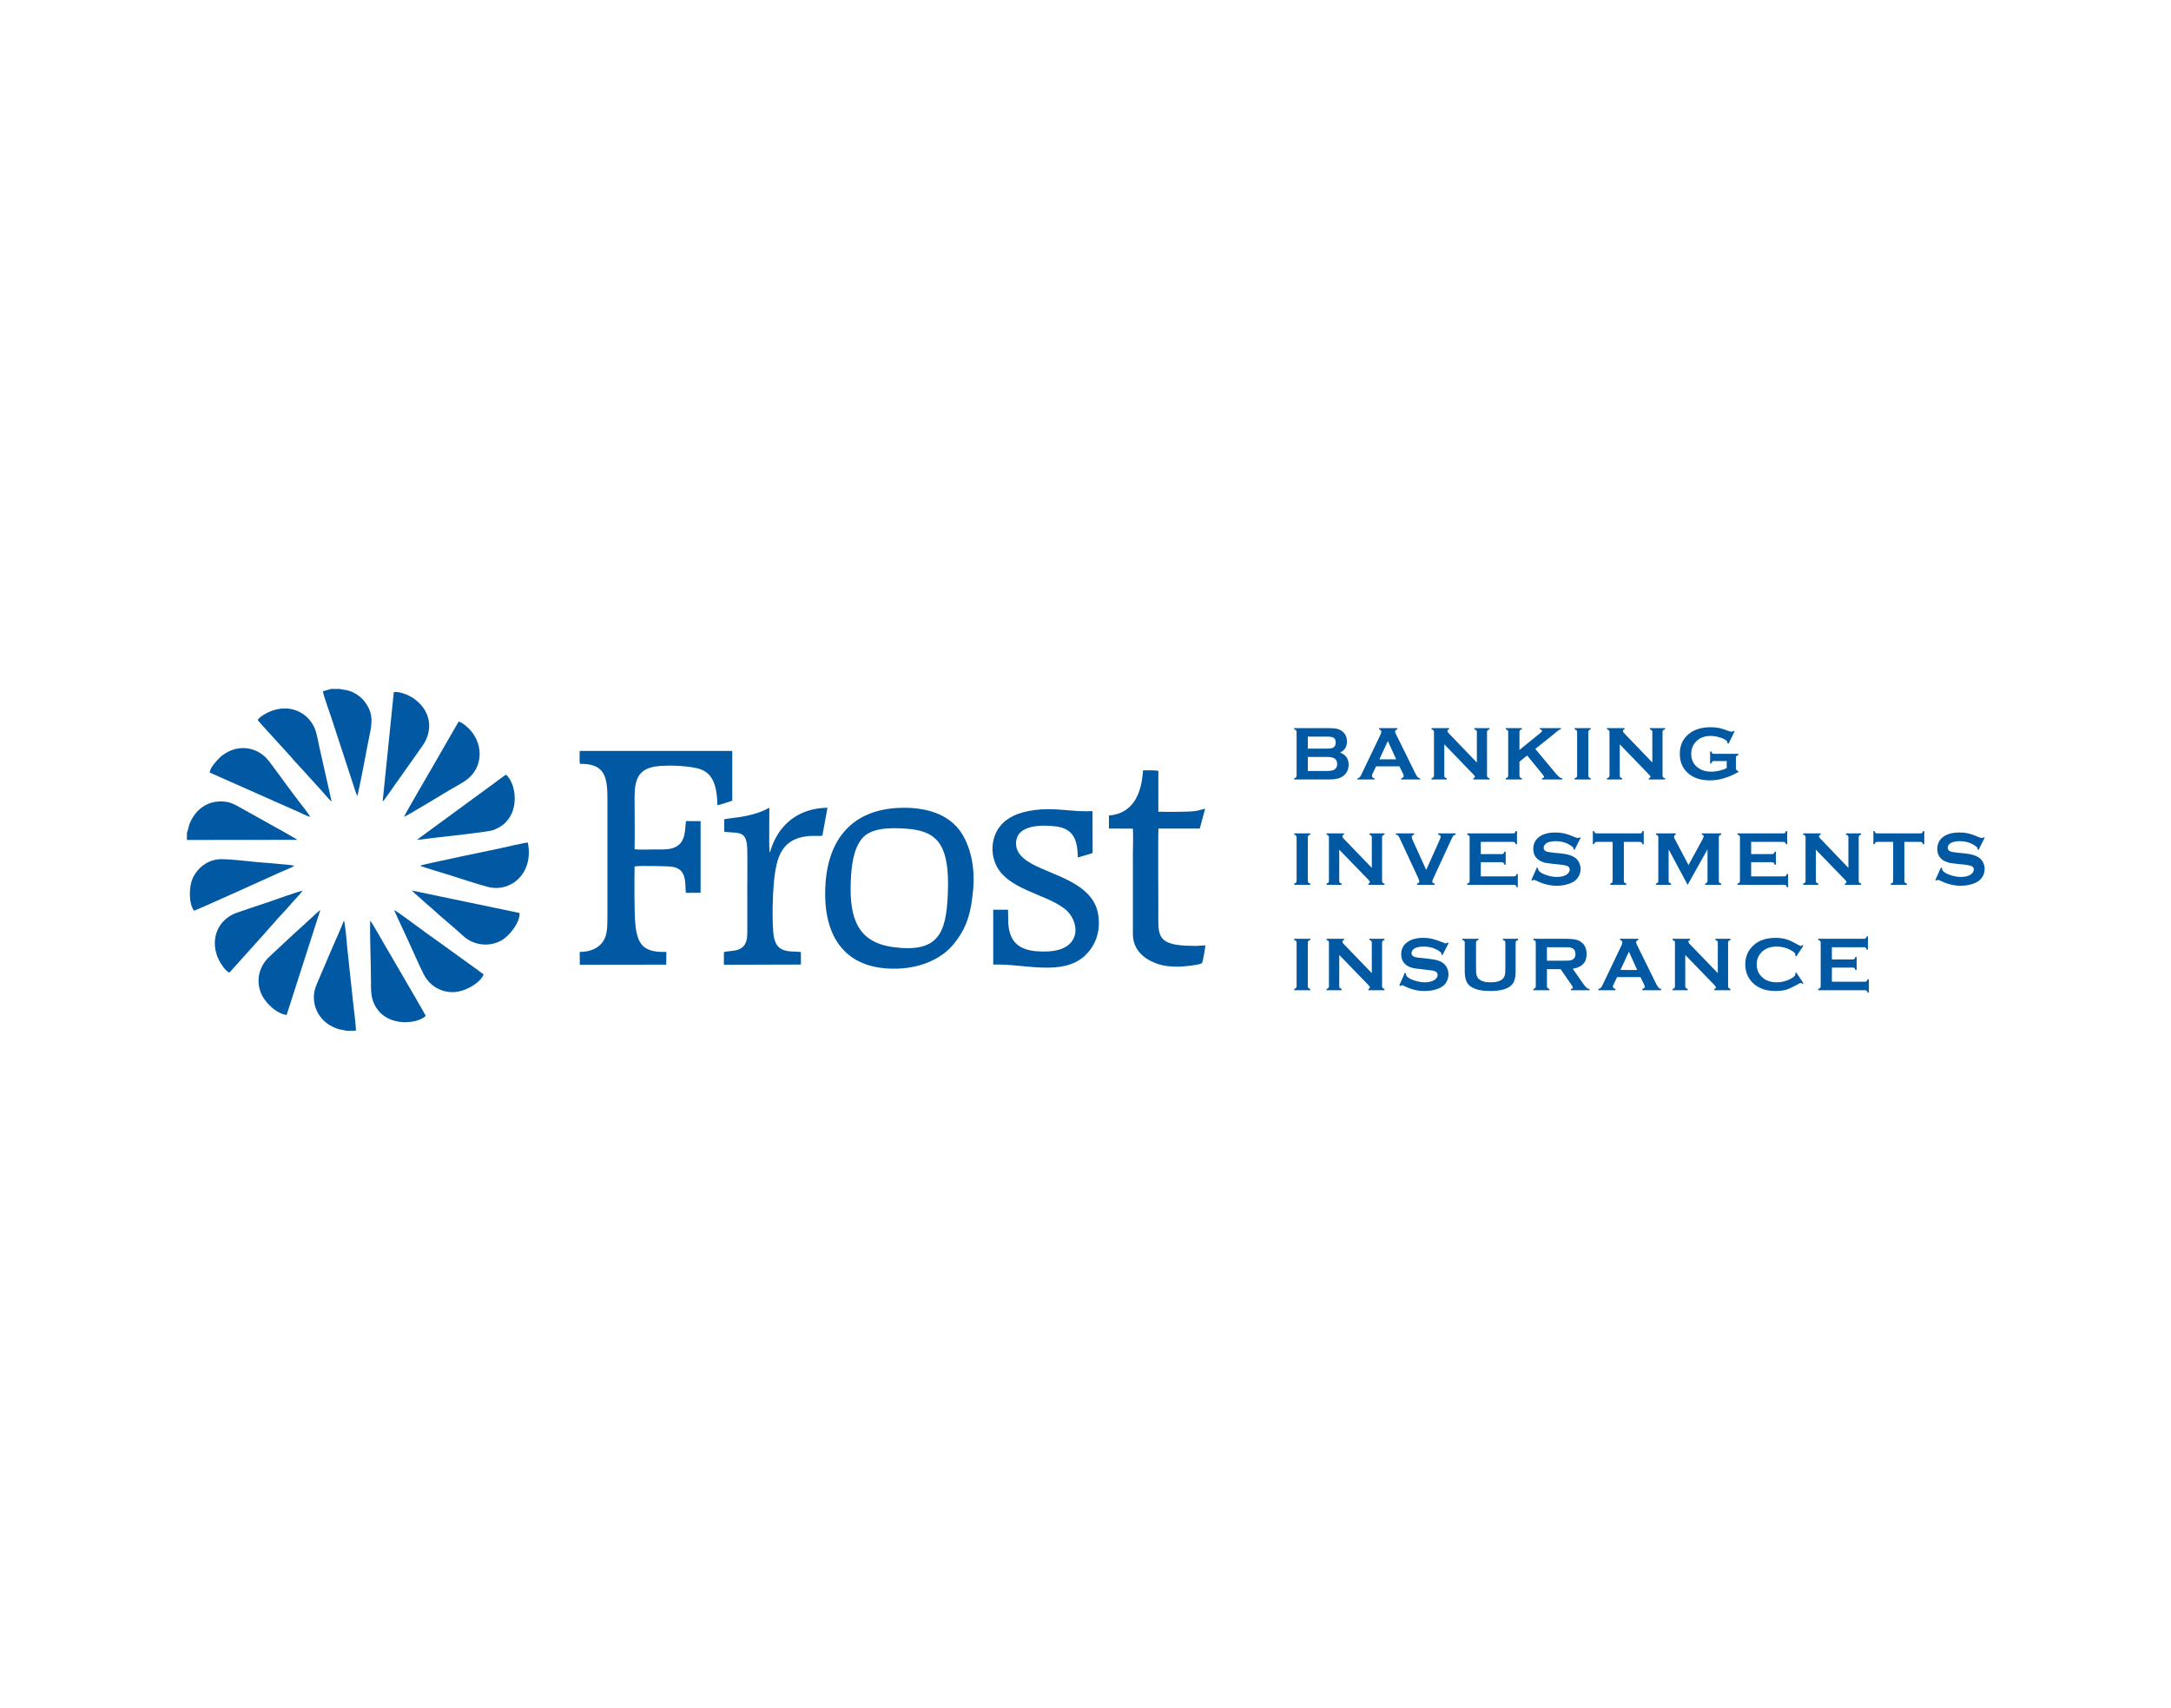 <?xml version="1.0" encoding="UTF-8"?>
<svg xmlns="http://www.w3.org/2000/svg" xmlns:xlink="http://www.w3.org/1999/xlink" width="75pt" height="59pt" viewBox="0 0 75 59" version="1.1">
<g id="surface1">
<path style=" stroke:none;fill-rule:evenodd;fill:rgb(0%,34.9%,63.499%);fill-opacity:1;" d="M 23.25 29.949 C 23.738 30.047 23.656 30.5 23.695 30.848 L 24.203 30.844 L 24.203 28.371 L 23.699 28.367 C 23.652 28.656 23.719 29.141 23.246 29.301 C 23.047 29.363 22.812 29.348 22.594 29.348 C 22.441 29.348 22.043 29.363 21.922 29.34 C 21.934 28.75 21.922 28.145 21.922 27.551 C 21.922 26.934 22.051 26.582 22.625 26.484 C 23.012 26.418 23.902 26.453 24.234 26.59 C 24.707 26.781 24.77 27.328 24.785 27.82 C 24.828 27.816 25.258 27.684 25.297 27.66 L 25.297 25.945 L 20.027 25.945 C 20.027 26.043 20.012 26.312 20.035 26.391 C 20.848 26.379 20.984 26.781 20.984 27.551 L 20.984 31.746 C 20.984 32.094 20.965 32.387 20.781 32.594 C 20.621 32.777 20.363 32.891 20.027 32.887 L 20.031 33.332 L 23.016 33.328 L 23.02 32.887 C 22.246 32.914 22.016 32.652 21.949 31.922 C 21.906 31.5 21.918 30.402 21.922 29.934 C 22.07 29.902 23.098 29.922 23.25 29.949 "/>
<path style=" stroke:none;fill-rule:evenodd;fill:rgb(0%,34.9%,63.499%);fill-opacity:1;" d="M 32.742 30.906 C 32.688 32.281 32.383 32.922 30.867 32.723 C 29.648 32.562 29.34 31.758 29.391 30.457 C 29.414 29.887 29.484 29.336 29.777 28.973 C 30.07 28.613 30.699 28.586 31.297 28.629 C 31.914 28.672 32.316 28.844 32.531 29.27 C 32.758 29.715 32.766 30.352 32.742 30.906 Z M 33.621 30.715 C 33.68 30.074 33.57 29.332 33.219 28.785 C 32.773 28.09 31.922 27.883 31.098 27.91 C 29.438 27.961 28.582 29.004 28.512 30.645 C 28.43 32.418 29.246 33.531 31.031 33.465 C 31.863 33.434 32.531 33.098 32.902 32.668 C 33.418 32.066 33.547 31.516 33.621 30.715 "/>
<path style=" stroke:none;fill-rule:evenodd;fill:rgb(0%,34.9%,63.499%);fill-opacity:1;" d="M 34.312 33.324 C 35.414 33.293 36.691 33.738 37.477 33.02 C 37.777 32.742 38.023 32.285 37.949 31.668 C 37.836 30.656 36.73 30.344 35.949 29.992 C 35.578 29.828 35.004 29.555 35.113 29.012 C 35.211 28.523 35.93 28.484 36.469 28.551 C 37.066 28.625 37.227 28.988 37.234 29.625 L 37.633 29.508 C 37.727 29.477 37.734 29.488 37.746 29.453 L 37.742 28.023 C 37.129 28.059 36.547 27.918 35.957 27.965 C 35.363 28.008 34.891 28.164 34.594 28.492 C 34.242 28.883 34.199 29.48 34.434 29.934 C 34.641 30.324 35.027 30.551 35.48 30.758 C 35.93 30.965 36.379 31.105 36.75 31.375 C 37.32 31.789 37.41 32.824 36.191 32.871 C 35.672 32.891 35.094 32.828 34.906 32.285 C 34.805 32 34.836 31.742 34.824 31.43 L 34.312 31.43 L 34.312 33.324 "/>
<path style=" stroke:none;fill-rule:evenodd;fill:rgb(0%,34.9%,63.499%);fill-opacity:1;" d="M 41.633 27.938 C 41.504 27.969 41.422 28.004 41.27 28.023 C 41.047 28.055 40.238 28.051 40.016 28.043 L 40.016 26.633 C 39.93 26.609 39.602 26.613 39.488 26.613 C 39.441 27.367 39.18 28.105 38.309 28.176 L 38.309 28.625 L 39.137 28.629 C 39.152 28.914 39.137 29.254 39.137 29.547 L 39.137 32.277 C 39.141 32.824 39.531 33.133 39.945 33.285 C 40.195 33.379 40.457 33.402 40.742 33.398 C 40.812 33.398 41.457 33.344 41.523 33.273 C 41.555 33.234 41.637 32.75 41.641 32.66 C 41.52 32.664 41.422 32.68 41.297 32.68 C 41.184 32.68 41.074 32.676 40.961 32.672 C 39.934 32.621 40.016 32.254 40.016 31.473 C 40.016 31.246 40.004 28.781 40.02 28.625 L 41.449 28.625 L 41.633 27.938 "/>
<path style=" stroke:none;fill-rule:evenodd;fill:rgb(0%,34.9%,63.499%);fill-opacity:1;" d="M 28.586 27.906 C 27.582 27.922 26.895 28.488 26.621 29.375 C 26.617 29.387 26.613 29.406 26.609 29.418 C 26.594 29.457 26.598 29.438 26.59 29.449 C 26.559 29.387 26.582 28.105 26.578 27.91 C 26.52 27.93 26.465 27.969 26.406 27.992 C 26.234 28.074 26.043 28.129 25.852 28.172 C 25.5 28.254 25.219 28.262 25.02 28.305 L 25.02 28.738 C 25.559 28.797 25.805 28.68 25.816 29.383 C 25.824 29.859 25.816 30.344 25.816 30.824 C 25.816 31.301 25.82 31.781 25.816 32.262 C 25.812 32.953 25.27 32.812 25.008 32.895 L 25.008 33.332 L 27.668 33.324 L 27.668 32.895 C 27.5 32.855 27.188 32.918 26.957 32.766 C 26.789 32.652 26.73 32.441 26.711 32.168 C 26.676 31.668 26.688 31.035 26.73 30.539 C 26.816 29.559 27.02 28.938 28.016 28.879 C 28.113 28.875 28.34 28.891 28.41 28.871 L 28.586 27.906 "/>
<path style=" stroke:none;fill-rule:evenodd;fill:rgb(0%,34.9%,63.499%);fill-opacity:1;" d="M 6.703 31.465 C 6.781 31.449 9.469 30.234 9.742 30.109 C 9.801 30.086 10.125 29.953 10.168 29.91 C 10.082 29.875 9.035 29.801 8.84 29.781 C 8.559 29.754 7.746 29.656 7.516 29.691 C 7.109 29.746 6.828 30.012 6.68 30.293 C 6.512 30.617 6.516 31.219 6.703 31.465 "/>
<path style=" stroke:none;fill-rule:evenodd;fill:rgb(0%,34.9%,63.499%);fill-opacity:1;" d="M 12.789 31.809 C 12.773 32.441 12.816 33.238 12.816 33.902 C 12.816 34.133 12.809 34.344 12.875 34.551 C 13.195 35.523 14.41 35.402 14.707 35.098 C 14.676 35.012 13.375 32.801 13.273 32.617 C 13.246 32.574 12.836 31.844 12.789 31.809 "/>
<path style=" stroke:none;fill-rule:evenodd;fill:rgb(0%,34.9%,63.499%);fill-opacity:1;" d="M 14.512 29.91 C 14.586 29.953 15.512 30.223 15.68 30.281 C 15.953 30.367 16.598 30.578 16.852 30.641 C 17.645 30.848 18.449 30.172 18.234 29.109 C 18.137 29.109 17.441 29.273 17.293 29.305 C 17.133 29.34 14.574 29.867 14.512 29.91 "/>
<path style=" stroke:none;fill-rule:evenodd;fill:rgb(0%,34.9%,63.499%);fill-opacity:1;" d="M 14.391 31.988 C 14.188 31.844 13.805 31.551 13.621 31.438 C 13.629 31.496 13.828 31.902 13.867 31.992 C 13.957 32.191 14.035 32.355 14.125 32.551 C 14.281 32.887 14.484 33.363 14.641 33.668 C 14.805 33.988 15.156 34.289 15.668 34.277 C 16.066 34.266 16.578 33.969 16.707 33.672 C 16.68 33.633 16.691 33.652 16.652 33.625 C 16.633 33.609 16.625 33.602 16.605 33.59 C 16.574 33.566 16.551 33.547 16.512 33.52 L 15.164 32.547 C 14.902 32.367 14.645 32.172 14.391 31.988 "/>
<path style=" stroke:none;fill-rule:evenodd;fill:rgb(0%,34.9%,63.499%);fill-opacity:1;" d="M 13.961 28.219 C 14.047 28.195 15.391 27.379 15.535 27.293 C 15.703 27.195 15.887 27.098 16.047 26.992 C 16.766 26.523 16.707 25.582 16.098 25.082 C 16.051 25.043 15.922 24.941 15.844 24.93 L 14.902 26.566 C 14.824 26.703 13.988 28.125 13.961 28.219 "/>
<path style=" stroke:none;fill-rule:evenodd;fill:rgb(0%,34.9%,63.499%);fill-opacity:1;" d="M 9.113 32.281 C 9.145 32.246 9.156 32.227 9.191 32.191 L 9.504 31.84 C 9.648 31.664 9.836 31.488 9.98 31.312 C 10.07 31.203 10.414 30.848 10.449 30.773 C 10.336 30.793 9.426 31.109 9.242 31.176 C 9 31.262 8.223 31.508 8.062 31.582 C 7.465 31.867 7.25 32.543 7.566 33.176 C 7.629 33.305 7.812 33.578 7.926 33.602 L 9.113 32.281 "/>
<path style=" stroke:none;fill-rule:evenodd;fill:rgb(0%,34.9%,63.499%);fill-opacity:1;" d="M 11.738 23.801 L 11.438 23.801 C 11.434 23.801 11.43 23.805 11.426 23.805 L 11.391 23.816 C 11.391 23.816 11.363 23.824 11.359 23.824 L 11.156 23.883 C 11.16 23.996 11.398 24.641 11.449 24.801 L 12.258 27.277 C 12.27 27.312 12.281 27.352 12.297 27.391 L 12.34 27.488 C 12.34 27.488 12.344 27.496 12.348 27.5 C 12.512 26.777 12.637 26.023 12.789 25.289 C 12.883 24.832 12.836 24.559 12.602 24.246 C 12.52 24.133 12.383 24.016 12.238 23.941 C 11.98 23.809 11.879 23.848 11.738 23.801 "/>
<path style=" stroke:none;fill-rule:evenodd;fill:rgb(0%,34.9%,63.499%);fill-opacity:1;" d="M 13.219 27.695 C 13.27 27.656 13.508 27.305 13.566 27.223 L 14.594 25.77 C 15 25.191 14.871 24.504 14.242 24.098 C 14.109 24.016 13.812 23.883 13.605 23.91 L 13.219 27.695 "/>
<path style=" stroke:none;fill-rule:evenodd;fill:rgb(0%,34.9%,63.499%);fill-opacity:1;" d="M 14.406 29.012 C 14.594 29.008 14.871 28.957 15.07 28.938 C 15.398 28.898 16.824 28.75 17.031 28.68 C 18 28.348 17.891 27.141 17.488 26.766 C 17.422 26.789 17.16 26.996 17.094 27.043 L 14.406 29.012 "/>
<path style=" stroke:none;fill-rule:evenodd;fill:rgb(0%,34.9%,63.499%);fill-opacity:1;" d="M 11.066 31.441 C 10.996 31.48 10.512 31.945 10.398 32.043 C 10.062 32.34 9.637 32.746 9.305 33.055 C 9.023 33.316 8.812 33.77 9.008 34.289 C 9.133 34.629 9.555 35.027 9.902 35.066 L 11.066 31.441 "/>
<path style=" stroke:none;fill-rule:evenodd;fill:rgb(0%,34.9%,63.499%);fill-opacity:1;" d="M 11.957 35.613 L 12.23 35.613 L 12.297 35.598 C 12.301 35.496 12.219 34.801 12.199 34.641 C 12.164 34.328 12.133 34.008 12.098 33.699 C 12.062 33.375 12.031 33.059 11.996 32.742 C 11.988 32.672 11.926 31.871 11.879 31.809 C 11.836 31.941 11.512 32.668 11.43 32.859 C 11.281 33.207 11.137 33.551 10.988 33.895 C 10.902 34.086 10.836 34.25 10.844 34.5 C 10.859 34.895 11.082 35.246 11.41 35.43 C 11.715 35.602 11.812 35.559 11.957 35.613 "/>
<path style=" stroke:none;fill-rule:evenodd;fill:rgb(0%,34.9%,63.499%);fill-opacity:1;" d="M 8.902 24.871 C 8.934 24.934 9.508 25.543 9.621 25.676 L 10.023 26.117 C 10.207 26.344 10.473 26.605 10.66 26.824 L 11.141 27.352 C 11.172 27.383 11.188 27.41 11.219 27.445 C 11.246 27.477 11.273 27.5 11.297 27.531 C 11.332 27.57 11.422 27.672 11.457 27.695 L 11.031 25.801 C 10.988 25.613 10.949 25.355 10.883 25.191 C 10.75 24.848 10.449 24.566 10.031 24.492 C 9.805 24.453 9.555 24.492 9.359 24.57 C 9.195 24.633 8.965 24.77 8.902 24.871 "/>
<path style=" stroke:none;fill-rule:evenodd;fill:rgb(0%,34.9%,63.499%);fill-opacity:1;" d="M 9.844 27.844 C 9.992 27.91 10.133 27.973 10.277 28.035 C 10.395 28.086 10.598 28.195 10.715 28.223 C 10.684 28.145 10.426 27.812 10.355 27.727 C 10 27.266 9.645 26.762 9.289 26.293 C 9.07 26.008 8.645 25.742 8.098 25.887 C 7.906 25.938 7.668 26.086 7.574 26.191 C 7.48 26.289 7.25 26.527 7.246 26.691 L 9.844 27.844 "/>
<path style=" stroke:none;fill-rule:evenodd;fill:rgb(0%,34.9%,63.499%);fill-opacity:1;" d="M 14.223 30.766 C 14.383 30.922 14.523 31.027 14.668 31.168 C 14.742 31.234 14.812 31.289 14.895 31.363 C 15.215 31.664 15.68 32.035 16.008 32.34 C 16.301 32.613 16.797 32.742 17.262 32.523 C 17.598 32.363 17.973 31.855 17.949 31.543 L 14.223 30.766 "/>
<path style=" stroke:none;fill-rule:evenodd;fill:rgb(0%,34.9%,63.499%);fill-opacity:1;" d="M 6.457 28.773 L 6.457 29.02 L 10.27 29.016 C 10.234 28.973 9.398 28.516 9.281 28.449 C 8.949 28.262 8.613 28.074 8.289 27.895 C 8.109 27.793 7.961 27.707 7.707 27.691 C 7.148 27.656 6.734 27.988 6.543 28.477 C 6.516 28.555 6.484 28.723 6.457 28.773 "/>
<path style=" stroke:none;fill-rule:nonzero;fill:rgb(0%,34.9%,63.499%);fill-opacity:1;" d="M 46.293 26 C 46.492 26.074 46.59 26.215 46.59 26.418 C 46.59 26.582 46.531 26.707 46.414 26.801 C 46.355 26.848 46.289 26.879 46.211 26.898 C 46.133 26.918 46.039 26.93 45.922 26.93 L 44.711 26.93 L 44.711 26.887 C 44.742 26.879 44.762 26.867 44.773 26.855 C 44.785 26.84 44.793 26.82 44.793 26.793 L 44.793 25.293 C 44.793 25.266 44.785 25.246 44.773 25.23 C 44.762 25.219 44.742 25.207 44.711 25.199 L 44.711 25.156 L 45.91 25.156 C 46.027 25.156 46.121 25.164 46.191 25.18 C 46.262 25.199 46.32 25.227 46.375 25.27 C 46.48 25.352 46.531 25.473 46.531 25.625 C 46.531 25.801 46.453 25.926 46.293 26 Z M 45.18 25.863 L 45.859 25.863 C 45.965 25.863 46.035 25.848 46.078 25.816 C 46.121 25.781 46.145 25.727 46.145 25.656 C 46.145 25.582 46.125 25.527 46.082 25.496 C 46.035 25.465 45.965 25.449 45.859 25.449 L 45.18 25.449 Z M 45.18 26.637 L 45.84 26.637 C 45.961 26.637 46.047 26.621 46.102 26.586 C 46.164 26.547 46.195 26.484 46.195 26.395 C 46.195 26.309 46.164 26.246 46.102 26.203 C 46.051 26.172 45.961 26.152 45.84 26.152 L 45.18 26.152 Z M 48.344 26.477 L 47.539 26.477 L 47.418 26.727 C 47.402 26.762 47.395 26.789 47.395 26.809 C 47.395 26.848 47.422 26.875 47.48 26.887 L 47.48 26.93 L 46.895 26.93 L 46.895 26.887 C 46.93 26.883 46.953 26.871 46.973 26.852 C 46.992 26.836 47.012 26.801 47.035 26.75 L 47.688 25.387 C 47.711 25.344 47.719 25.309 47.719 25.281 C 47.719 25.242 47.695 25.215 47.645 25.199 L 47.645 25.156 L 48.273 25.156 L 48.273 25.199 C 48.223 25.211 48.195 25.238 48.195 25.273 C 48.195 25.297 48.203 25.328 48.223 25.359 L 48.898 26.727 C 48.926 26.785 48.949 26.824 48.973 26.848 C 48.996 26.867 49.023 26.883 49.059 26.887 L 49.059 26.93 L 48.406 26.93 L 48.406 26.887 C 48.465 26.879 48.492 26.852 48.492 26.809 C 48.492 26.789 48.484 26.762 48.469 26.727 Z M 48.234 26.234 L 47.945 25.602 L 47.652 26.234 Z M 49.895 25.715 L 49.895 26.793 C 49.895 26.82 49.898 26.84 49.91 26.855 C 49.922 26.867 49.945 26.879 49.977 26.887 L 49.977 26.93 L 49.453 26.93 L 49.453 26.887 C 49.484 26.879 49.508 26.867 49.52 26.855 C 49.531 26.84 49.539 26.82 49.539 26.793 L 49.539 25.289 C 49.539 25.266 49.531 25.246 49.52 25.23 C 49.508 25.219 49.484 25.207 49.453 25.199 L 49.453 25.156 L 50.059 25.156 L 50.059 25.199 C 50.02 25.207 50.004 25.227 50.004 25.258 C 50.004 25.277 50.016 25.301 50.039 25.324 L 51.02 26.344 L 51.02 25.289 C 51.02 25.266 51.012 25.246 51 25.23 C 50.988 25.219 50.965 25.207 50.934 25.199 L 50.934 25.156 L 51.457 25.156 L 51.457 25.199 C 51.426 25.207 51.402 25.219 51.391 25.23 C 51.379 25.246 51.371 25.266 51.371 25.289 L 51.371 26.793 C 51.371 26.82 51.379 26.84 51.391 26.855 C 51.402 26.867 51.426 26.879 51.457 26.887 L 51.457 26.93 L 50.898 26.93 L 50.898 26.887 C 50.934 26.883 50.953 26.863 50.953 26.832 C 50.953 26.816 50.93 26.785 50.887 26.742 Z M 52.758 26.102 L 52.492 26.316 L 52.492 26.793 C 52.492 26.82 52.496 26.84 52.512 26.855 C 52.523 26.871 52.543 26.883 52.574 26.887 L 52.574 26.93 L 52.02 26.93 L 52.02 26.887 C 52.051 26.879 52.074 26.867 52.086 26.855 C 52.098 26.84 52.102 26.82 52.102 26.793 L 52.102 25.289 C 52.102 25.266 52.098 25.246 52.086 25.23 C 52.074 25.219 52.051 25.207 52.02 25.199 L 52.02 25.156 L 52.574 25.156 L 52.574 25.199 C 52.543 25.207 52.523 25.215 52.508 25.23 C 52.496 25.246 52.492 25.266 52.492 25.289 L 52.492 25.91 L 53.223 25.316 C 53.254 25.289 53.273 25.266 53.273 25.25 C 53.273 25.223 53.246 25.207 53.195 25.199 L 53.195 25.156 L 53.922 25.156 L 53.922 25.199 C 53.891 25.203 53.871 25.211 53.855 25.219 C 53.844 25.227 53.805 25.254 53.746 25.305 L 53.645 25.391 L 53.039 25.875 L 53.727 26.699 C 53.789 26.773 53.836 26.824 53.863 26.844 C 53.891 26.867 53.926 26.883 53.969 26.887 L 53.969 26.93 L 53.273 26.93 L 53.273 26.887 C 53.32 26.879 53.344 26.863 53.344 26.84 C 53.344 26.828 53.324 26.793 53.281 26.742 Z M 54.484 26.793 L 54.484 25.289 C 54.484 25.266 54.477 25.246 54.465 25.23 C 54.453 25.219 54.43 25.207 54.398 25.199 L 54.398 25.156 L 54.953 25.156 L 54.953 25.199 C 54.922 25.207 54.902 25.215 54.891 25.23 C 54.879 25.246 54.871 25.266 54.871 25.289 L 54.871 26.793 C 54.871 26.82 54.879 26.84 54.891 26.855 C 54.902 26.871 54.922 26.883 54.953 26.887 L 54.953 26.93 L 54.398 26.93 L 54.398 26.887 C 54.43 26.879 54.453 26.867 54.465 26.855 C 54.477 26.84 54.484 26.82 54.484 26.793 Z M 55.957 25.715 L 55.957 26.793 C 55.957 26.82 55.961 26.84 55.973 26.855 C 55.984 26.867 56.008 26.879 56.039 26.887 L 56.039 26.93 L 55.516 26.93 L 55.516 26.887 C 55.547 26.879 55.57 26.867 55.582 26.855 C 55.594 26.84 55.602 26.82 55.602 26.793 L 55.602 25.289 C 55.602 25.266 55.594 25.246 55.582 25.23 C 55.57 25.219 55.547 25.207 55.516 25.199 L 55.516 25.156 L 56.121 25.156 L 56.121 25.199 C 56.082 25.207 56.066 25.227 56.066 25.258 C 56.066 25.277 56.078 25.301 56.102 25.324 L 57.082 26.344 L 57.082 25.289 C 57.082 25.266 57.074 25.246 57.062 25.23 C 57.051 25.219 57.027 25.207 56.996 25.199 L 56.996 25.156 L 57.52 25.156 L 57.52 25.199 C 57.488 25.207 57.465 25.219 57.453 25.23 C 57.441 25.246 57.434 25.266 57.434 25.289 L 57.434 26.793 C 57.434 26.82 57.441 26.84 57.453 26.855 C 57.465 26.867 57.488 26.879 57.52 26.887 L 57.52 26.93 L 56.961 26.93 L 56.961 26.887 C 56.996 26.883 57.016 26.863 57.016 26.832 C 57.016 26.816 56.992 26.785 56.949 26.742 Z M 59.652 26.293 L 59.215 26.293 C 59.188 26.293 59.164 26.297 59.152 26.309 C 59.141 26.324 59.129 26.344 59.121 26.375 L 59.078 26.375 L 59.078 25.961 L 59.121 25.961 C 59.129 25.992 59.141 26.016 59.152 26.027 C 59.164 26.039 59.188 26.043 59.215 26.043 L 60.055 26.043 L 60.055 26.086 C 60.023 26.094 60.004 26.105 59.988 26.121 C 59.977 26.133 59.969 26.156 59.969 26.18 L 59.969 26.547 C 59.969 26.574 59.977 26.594 59.988 26.605 C 60 26.621 60.023 26.633 60.055 26.641 L 60.055 26.672 C 59.719 26.863 59.391 26.961 59.074 26.961 C 58.789 26.961 58.555 26.895 58.371 26.758 C 58.145 26.586 58.031 26.348 58.031 26.043 C 58.031 25.758 58.133 25.531 58.336 25.363 C 58.527 25.203 58.781 25.125 59.102 25.125 C 59.203 25.125 59.297 25.133 59.391 25.152 C 59.477 25.172 59.582 25.203 59.695 25.246 C 59.754 25.27 59.797 25.281 59.82 25.281 C 59.84 25.281 59.859 25.273 59.887 25.25 L 59.922 25.27 L 59.715 25.695 L 59.676 25.676 C 59.676 25.648 59.672 25.629 59.664 25.613 C 59.656 25.602 59.641 25.586 59.617 25.57 C 59.566 25.531 59.484 25.496 59.383 25.469 C 59.281 25.438 59.184 25.426 59.094 25.426 C 58.91 25.426 58.754 25.477 58.633 25.582 C 58.496 25.699 58.426 25.855 58.426 26.047 C 58.426 26.234 58.492 26.387 58.629 26.5 C 58.75 26.605 58.914 26.66 59.113 26.66 C 59.211 26.66 59.309 26.648 59.402 26.625 C 59.5 26.602 59.582 26.574 59.652 26.535 Z M 44.793 30.434 L 44.793 28.93 C 44.793 28.902 44.785 28.883 44.773 28.871 C 44.762 28.855 44.742 28.844 44.711 28.836 L 44.711 28.793 L 45.266 28.793 L 45.266 28.836 C 45.234 28.844 45.211 28.855 45.199 28.871 C 45.188 28.883 45.18 28.902 45.18 28.93 L 45.18 30.434 C 45.18 30.461 45.188 30.48 45.199 30.492 C 45.211 30.508 45.234 30.52 45.266 30.527 L 45.266 30.57 L 44.711 30.57 L 44.711 30.527 C 44.742 30.52 44.762 30.508 44.773 30.492 C 44.785 30.48 44.793 30.461 44.793 30.434 Z M 46.266 29.355 L 46.266 30.434 C 46.266 30.461 46.273 30.48 46.285 30.492 C 46.297 30.508 46.316 30.52 46.348 30.527 L 46.348 30.57 L 45.828 30.57 L 45.828 30.527 C 45.859 30.52 45.879 30.508 45.891 30.492 C 45.906 30.48 45.91 30.461 45.91 30.434 L 45.91 28.93 C 45.91 28.902 45.906 28.883 45.891 28.871 C 45.879 28.855 45.859 28.844 45.828 28.836 L 45.828 28.793 L 46.43 28.793 L 46.43 28.836 C 46.395 28.844 46.375 28.867 46.375 28.895 C 46.375 28.918 46.387 28.941 46.41 28.965 L 47.391 29.984 L 47.391 28.93 C 47.391 28.902 47.383 28.883 47.371 28.871 C 47.359 28.855 47.34 28.844 47.309 28.836 L 47.309 28.793 L 47.828 28.793 L 47.828 28.836 C 47.797 28.844 47.777 28.855 47.762 28.871 C 47.75 28.883 47.746 28.902 47.746 28.93 L 47.746 30.434 C 47.746 30.461 47.75 30.48 47.762 30.492 C 47.777 30.508 47.797 30.52 47.828 30.527 L 47.828 30.57 L 47.27 30.57 L 47.27 30.527 C 47.305 30.52 47.324 30.5 47.324 30.473 C 47.324 30.453 47.301 30.426 47.262 30.383 Z M 49.27 30.055 L 49.738 29.012 C 49.758 28.969 49.77 28.934 49.77 28.91 C 49.77 28.871 49.742 28.848 49.684 28.836 L 49.684 28.793 L 50.289 28.793 L 50.289 28.836 C 50.254 28.844 50.227 28.852 50.211 28.867 C 50.195 28.887 50.172 28.934 50.133 29.012 L 49.52 30.34 C 49.492 30.395 49.48 30.434 49.48 30.449 C 49.48 30.492 49.508 30.52 49.562 30.527 L 49.562 30.57 L 48.953 30.57 L 48.953 30.527 C 49.008 30.52 49.031 30.492 49.031 30.449 C 49.031 30.434 49.02 30.395 48.996 30.34 L 48.379 29.012 C 48.344 28.934 48.316 28.887 48.301 28.867 C 48.289 28.852 48.262 28.844 48.223 28.836 L 48.223 28.793 L 48.855 28.793 L 48.855 28.836 C 48.797 28.848 48.77 28.871 48.77 28.91 C 48.77 28.934 48.777 28.969 48.797 29.012 Z M 51.156 29.789 L 51.156 30.277 L 52.301 30.277 C 52.324 30.277 52.348 30.27 52.359 30.258 C 52.375 30.246 52.387 30.223 52.395 30.195 L 52.434 30.195 L 52.434 30.652 L 52.395 30.652 C 52.387 30.621 52.375 30.602 52.359 30.586 C 52.348 30.574 52.324 30.57 52.301 30.57 L 50.688 30.57 L 50.688 30.527 C 50.719 30.52 50.738 30.508 50.754 30.492 C 50.766 30.48 50.77 30.461 50.77 30.434 L 50.77 28.93 C 50.77 28.906 50.766 28.883 50.754 28.871 C 50.738 28.855 50.719 28.844 50.688 28.836 L 50.688 28.793 L 52.27 28.793 C 52.293 28.793 52.316 28.789 52.328 28.777 C 52.344 28.762 52.352 28.742 52.363 28.711 L 52.406 28.711 L 52.406 29.168 L 52.363 29.168 C 52.352 29.141 52.344 29.117 52.328 29.105 C 52.316 29.094 52.293 29.086 52.27 29.086 L 51.156 29.086 L 51.156 29.508 L 51.879 29.508 C 51.906 29.508 51.926 29.504 51.938 29.488 C 51.953 29.477 51.965 29.457 51.973 29.426 L 52.016 29.426 L 52.016 29.875 L 51.973 29.875 C 51.965 29.844 51.953 29.82 51.938 29.809 C 51.926 29.797 51.906 29.789 51.879 29.789 Z M 54.605 28.945 L 54.395 29.363 L 54.359 29.34 C 54.359 29.332 54.359 29.324 54.359 29.32 C 54.359 29.289 54.336 29.258 54.285 29.227 C 54.129 29.117 53.949 29.062 53.742 29.062 C 53.648 29.062 53.57 29.074 53.496 29.098 C 53.445 29.113 53.406 29.141 53.375 29.176 C 53.344 29.211 53.328 29.246 53.328 29.289 C 53.328 29.355 53.367 29.402 53.445 29.426 C 53.488 29.438 53.578 29.449 53.715 29.465 L 53.918 29.484 C 54.039 29.496 54.141 29.516 54.215 29.539 C 54.289 29.562 54.355 29.594 54.414 29.633 C 54.473 29.676 54.52 29.73 54.551 29.801 C 54.586 29.871 54.605 29.945 54.605 30.023 C 54.605 30.148 54.562 30.258 54.484 30.355 C 54.41 30.445 54.297 30.512 54.145 30.551 C 54.031 30.586 53.906 30.602 53.777 30.602 C 53.543 30.602 53.309 30.543 53.082 30.43 C 53.031 30.41 53.004 30.398 52.992 30.398 C 52.98 30.398 52.965 30.406 52.941 30.426 L 52.902 30.406 L 53.094 29.973 L 53.133 29.988 C 53.133 29.996 53.133 30.004 53.133 30.008 C 53.133 30.047 53.152 30.082 53.188 30.113 C 53.246 30.164 53.332 30.207 53.449 30.242 C 53.566 30.281 53.68 30.297 53.785 30.297 C 53.902 30.297 54 30.281 54.082 30.238 C 54.125 30.219 54.16 30.191 54.188 30.152 C 54.215 30.117 54.227 30.082 54.227 30.043 C 54.227 29.98 54.195 29.941 54.133 29.914 C 54.09 29.898 54 29.883 53.867 29.867 L 53.664 29.848 C 53.531 29.832 53.438 29.82 53.379 29.809 C 53.324 29.793 53.27 29.773 53.215 29.746 C 53.137 29.707 53.074 29.648 53.027 29.57 C 52.988 29.5 52.969 29.418 52.969 29.328 C 52.969 29.18 53.02 29.055 53.121 28.957 C 53.258 28.828 53.461 28.762 53.73 28.762 C 53.844 28.762 53.949 28.773 54.047 28.797 C 54.145 28.82 54.27 28.863 54.414 28.926 C 54.465 28.945 54.496 28.953 54.508 28.953 C 54.527 28.953 54.547 28.945 54.57 28.926 Z M 56.098 29.086 L 56.098 30.434 C 56.098 30.461 56.105 30.48 56.117 30.492 C 56.129 30.508 56.152 30.52 56.184 30.527 L 56.184 30.57 L 55.629 30.57 L 55.629 30.527 C 55.66 30.52 55.68 30.508 55.695 30.492 C 55.707 30.48 55.711 30.461 55.711 30.434 L 55.711 29.086 L 55.16 29.086 C 55.133 29.086 55.113 29.094 55.102 29.105 C 55.086 29.117 55.078 29.137 55.066 29.168 L 55.027 29.168 L 55.027 28.711 L 55.066 28.711 C 55.078 28.742 55.09 28.766 55.102 28.777 C 55.113 28.789 55.133 28.793 55.16 28.793 L 56.648 28.793 C 56.676 28.793 56.695 28.789 56.711 28.777 C 56.723 28.766 56.734 28.742 56.742 28.711 L 56.785 28.711 L 56.785 29.168 L 56.742 29.168 C 56.734 29.137 56.723 29.117 56.711 29.105 C 56.695 29.094 56.676 29.086 56.648 29.086 Z M 58.301 30.57 L 57.645 29.344 L 57.645 30.434 C 57.645 30.461 57.652 30.48 57.664 30.492 C 57.676 30.508 57.699 30.52 57.73 30.527 L 57.73 30.57 L 57.207 30.57 L 57.207 30.527 C 57.238 30.52 57.262 30.508 57.273 30.492 C 57.285 30.48 57.289 30.461 57.289 30.434 L 57.289 28.93 C 57.289 28.902 57.285 28.883 57.273 28.871 C 57.262 28.855 57.238 28.844 57.207 28.836 L 57.207 28.793 L 57.891 28.793 L 57.891 28.836 C 57.852 28.848 57.832 28.871 57.832 28.906 C 57.832 28.926 57.836 28.945 57.848 28.969 L 58.332 29.887 L 58.824 28.984 C 58.844 28.945 58.855 28.914 58.855 28.895 C 58.855 28.859 58.832 28.84 58.789 28.836 L 58.789 28.793 L 59.461 28.793 L 59.461 28.836 C 59.43 28.844 59.406 28.855 59.395 28.871 C 59.383 28.883 59.379 28.902 59.379 28.93 L 59.379 30.434 C 59.379 30.461 59.383 30.48 59.395 30.492 C 59.406 30.508 59.43 30.52 59.461 30.527 L 59.461 30.57 L 58.906 30.57 L 58.906 30.527 C 58.938 30.52 58.957 30.508 58.969 30.492 C 58.984 30.48 58.988 30.461 58.988 30.434 L 58.988 29.344 Z M 60.496 29.789 L 60.496 30.277 L 61.637 30.277 C 61.664 30.277 61.684 30.27 61.699 30.258 C 61.711 30.246 61.723 30.223 61.73 30.195 L 61.773 30.195 L 61.773 30.652 L 61.73 30.652 C 61.723 30.621 61.711 30.602 61.699 30.586 C 61.684 30.574 61.664 30.57 61.637 30.57 L 60.023 30.57 L 60.023 30.527 C 60.055 30.52 60.078 30.508 60.09 30.492 C 60.102 30.48 60.109 30.461 60.109 30.434 L 60.109 28.93 C 60.109 28.906 60.102 28.883 60.09 28.871 C 60.078 28.855 60.055 28.844 60.023 28.836 L 60.023 28.793 L 61.605 28.793 C 61.633 28.793 61.652 28.789 61.668 28.777 C 61.68 28.762 61.691 28.742 61.699 28.711 L 61.742 28.711 L 61.742 29.168 L 61.699 29.168 C 61.691 29.141 61.68 29.117 61.668 29.105 C 61.652 29.094 61.633 29.086 61.605 29.086 L 60.496 29.086 L 60.496 29.508 L 61.215 29.508 C 61.242 29.508 61.262 29.504 61.277 29.488 C 61.289 29.477 61.301 29.457 61.309 29.426 L 61.352 29.426 L 61.352 29.875 L 61.309 29.875 C 61.301 29.844 61.289 29.82 61.277 29.809 C 61.262 29.797 61.242 29.789 61.215 29.789 Z M 62.73 29.355 L 62.73 30.434 C 62.73 30.461 62.738 30.48 62.75 30.492 C 62.762 30.508 62.785 30.52 62.816 30.527 L 62.816 30.57 L 62.293 30.57 L 62.293 30.527 C 62.324 30.52 62.344 30.508 62.359 30.492 C 62.371 30.48 62.375 30.461 62.375 30.434 L 62.375 28.93 C 62.375 28.902 62.371 28.883 62.359 28.871 C 62.344 28.855 62.324 28.844 62.293 28.836 L 62.293 28.793 L 62.898 28.793 L 62.898 28.836 C 62.859 28.844 62.84 28.867 62.84 28.895 C 62.84 28.918 62.852 28.941 62.879 28.965 L 63.855 29.984 L 63.855 28.93 C 63.855 28.902 63.852 28.883 63.84 28.871 C 63.824 28.855 63.805 28.844 63.773 28.836 L 63.773 28.793 L 64.293 28.793 L 64.293 28.836 C 64.262 28.844 64.242 28.855 64.23 28.871 C 64.219 28.883 64.211 28.902 64.211 28.93 L 64.211 30.434 C 64.211 30.461 64.219 30.48 64.23 30.492 C 64.242 30.508 64.262 30.52 64.293 30.527 L 64.293 30.57 L 63.734 30.57 L 63.734 30.527 C 63.773 30.52 63.789 30.5 63.789 30.473 C 63.789 30.453 63.77 30.426 63.727 30.383 Z M 65.789 29.086 L 65.789 30.434 C 65.789 30.461 65.797 30.48 65.809 30.492 C 65.82 30.508 65.844 30.52 65.875 30.527 L 65.875 30.57 L 65.32 30.57 L 65.32 30.527 C 65.352 30.52 65.371 30.508 65.387 30.492 C 65.398 30.48 65.402 30.461 65.402 30.434 L 65.402 29.086 L 64.852 29.086 C 64.824 29.086 64.805 29.094 64.793 29.105 C 64.777 29.117 64.77 29.137 64.758 29.168 L 64.719 29.168 L 64.719 28.711 L 64.758 28.711 C 64.77 28.742 64.781 28.766 64.793 28.777 C 64.805 28.789 64.824 28.793 64.852 28.793 L 66.34 28.793 C 66.367 28.793 66.387 28.789 66.402 28.777 C 66.414 28.766 66.426 28.742 66.438 28.711 L 66.477 28.711 L 66.477 29.168 L 66.438 29.168 C 66.426 29.137 66.414 29.117 66.402 29.105 C 66.387 29.094 66.367 29.086 66.34 29.086 Z M 68.562 28.945 L 68.352 29.363 L 68.316 29.34 C 68.316 29.332 68.316 29.324 68.316 29.32 C 68.316 29.289 68.293 29.258 68.242 29.227 C 68.086 29.117 67.906 29.062 67.699 29.062 C 67.605 29.062 67.527 29.074 67.457 29.098 C 67.406 29.113 67.363 29.141 67.332 29.176 C 67.301 29.211 67.285 29.246 67.285 29.289 C 67.285 29.355 67.324 29.402 67.406 29.426 C 67.445 29.438 67.535 29.449 67.672 29.465 L 67.879 29.484 C 67.996 29.496 68.098 29.516 68.172 29.539 C 68.246 29.562 68.312 29.594 68.371 29.633 C 68.43 29.676 68.477 29.73 68.512 29.801 C 68.543 29.871 68.562 29.945 68.562 30.023 C 68.562 30.148 68.523 30.258 68.441 30.355 C 68.367 30.445 68.254 30.512 68.102 30.551 C 67.988 30.586 67.863 30.602 67.734 30.602 C 67.5 30.602 67.266 30.543 67.039 30.43 C 66.988 30.41 66.961 30.398 66.949 30.398 C 66.941 30.398 66.922 30.406 66.898 30.426 L 66.859 30.406 L 67.051 29.973 L 67.09 29.988 C 67.09 29.996 67.09 30.004 67.09 30.008 C 67.09 30.047 67.109 30.082 67.145 30.113 C 67.203 30.164 67.289 30.207 67.406 30.242 C 67.523 30.281 67.637 30.297 67.742 30.297 C 67.859 30.297 67.957 30.281 68.039 30.238 C 68.082 30.219 68.117 30.191 68.145 30.152 C 68.172 30.117 68.188 30.082 68.188 30.043 C 68.188 29.98 68.156 29.941 68.09 29.914 C 68.047 29.898 67.957 29.883 67.824 29.867 L 67.621 29.848 C 67.488 29.832 67.395 29.82 67.34 29.809 C 67.281 29.793 67.227 29.773 67.172 29.746 C 67.094 29.707 67.031 29.648 66.984 29.57 C 66.945 29.5 66.926 29.418 66.926 29.328 C 66.926 29.18 66.977 29.055 67.078 28.957 C 67.215 28.828 67.418 28.762 67.688 28.762 C 67.801 28.762 67.906 28.773 68.004 28.797 C 68.102 28.82 68.227 28.863 68.371 28.926 C 68.422 28.945 68.453 28.953 68.465 28.953 C 68.484 28.953 68.504 28.945 68.527 28.926 Z M 44.793 34.07 L 44.793 32.57 C 44.793 32.543 44.785 32.523 44.773 32.508 C 44.762 32.496 44.742 32.484 44.711 32.477 L 44.711 32.434 L 45.266 32.434 L 45.266 32.477 C 45.234 32.484 45.211 32.492 45.199 32.508 C 45.188 32.523 45.18 32.543 45.18 32.57 L 45.18 34.07 C 45.18 34.098 45.188 34.121 45.199 34.133 C 45.211 34.148 45.234 34.16 45.266 34.168 L 45.266 34.211 L 44.711 34.211 L 44.711 34.168 C 44.742 34.156 44.762 34.148 44.773 34.133 C 44.785 34.121 44.793 34.098 44.793 34.07 Z M 46.266 32.992 L 46.266 34.07 C 46.266 34.098 46.273 34.121 46.285 34.133 C 46.297 34.148 46.316 34.156 46.348 34.168 L 46.348 34.211 L 45.828 34.211 L 45.828 34.168 C 45.859 34.156 45.879 34.148 45.891 34.133 C 45.906 34.121 45.91 34.098 45.91 34.07 L 45.91 32.57 C 45.91 32.543 45.906 32.523 45.891 32.508 C 45.879 32.496 45.859 32.484 45.828 32.477 L 45.828 32.434 L 46.43 32.434 L 46.43 32.477 C 46.395 32.484 46.375 32.504 46.375 32.535 C 46.375 32.555 46.387 32.578 46.41 32.605 L 47.391 33.621 L 47.391 32.57 C 47.391 32.543 47.383 32.523 47.371 32.508 C 47.359 32.496 47.34 32.484 47.309 32.477 L 47.309 32.434 L 47.828 32.434 L 47.828 32.477 C 47.797 32.484 47.777 32.496 47.762 32.508 C 47.75 32.523 47.746 32.543 47.746 32.57 L 47.746 34.07 C 47.746 34.098 47.75 34.121 47.762 34.133 C 47.777 34.148 47.797 34.156 47.828 34.168 L 47.828 34.211 L 47.27 34.211 L 47.27 34.168 C 47.305 34.16 47.324 34.141 47.324 34.109 C 47.324 34.094 47.301 34.062 47.262 34.02 Z M 50.043 32.582 L 49.832 33 L 49.797 32.98 C 49.797 32.973 49.797 32.965 49.797 32.961 C 49.797 32.93 49.773 32.898 49.723 32.863 C 49.566 32.758 49.387 32.703 49.18 32.703 C 49.086 32.703 49.004 32.715 48.934 32.738 C 48.883 32.754 48.844 32.781 48.812 32.816 C 48.781 32.852 48.762 32.887 48.762 32.93 C 48.762 32.996 48.805 33.039 48.883 33.066 C 48.926 33.078 49.016 33.09 49.152 33.102 L 49.355 33.125 C 49.477 33.137 49.574 33.156 49.652 33.176 C 49.727 33.199 49.793 33.23 49.852 33.273 C 49.91 33.316 49.957 33.371 49.988 33.441 C 50.023 33.512 50.039 33.582 50.039 33.66 C 50.039 33.789 50 33.898 49.922 33.996 C 49.848 34.086 49.734 34.148 49.582 34.191 C 49.465 34.223 49.344 34.238 49.215 34.238 C 48.977 34.238 48.746 34.184 48.52 34.07 C 48.469 34.047 48.441 34.035 48.43 34.035 C 48.418 34.035 48.402 34.047 48.379 34.066 L 48.34 34.047 L 48.531 33.609 L 48.57 33.629 C 48.57 33.637 48.57 33.641 48.57 33.645 C 48.57 33.684 48.59 33.719 48.625 33.754 C 48.68 33.805 48.77 33.848 48.887 33.883 C 49.004 33.918 49.117 33.938 49.223 33.938 C 49.336 33.938 49.434 33.918 49.516 33.879 C 49.562 33.855 49.598 33.828 49.625 33.793 C 49.652 33.758 49.664 33.719 49.664 33.68 C 49.664 33.621 49.633 33.578 49.57 33.555 C 49.527 33.535 49.438 33.52 49.301 33.508 L 49.102 33.484 C 48.969 33.473 48.871 33.457 48.816 33.445 C 48.762 33.434 48.707 33.414 48.652 33.387 C 48.574 33.348 48.512 33.289 48.465 33.211 C 48.426 33.141 48.406 33.059 48.406 32.969 C 48.406 32.816 48.457 32.695 48.559 32.598 C 48.695 32.469 48.898 32.402 49.168 32.402 C 49.281 32.402 49.387 32.414 49.484 32.438 C 49.582 32.461 49.703 32.504 49.852 32.562 C 49.902 32.586 49.934 32.594 49.945 32.594 C 49.961 32.594 49.984 32.586 50.008 32.562 Z M 52.359 32.57 L 52.359 33.566 C 52.359 33.754 52.328 33.895 52.258 33.988 C 52.133 34.156 51.875 34.238 51.484 34.238 C 51.199 34.238 50.984 34.195 50.836 34.102 C 50.746 34.051 50.688 33.977 50.652 33.887 C 50.621 33.797 50.602 33.691 50.602 33.566 L 50.602 32.57 C 50.602 32.543 50.598 32.523 50.586 32.508 C 50.574 32.496 50.551 32.484 50.52 32.477 L 50.52 32.434 L 51.074 32.434 L 51.074 32.477 C 51.043 32.484 51.023 32.492 51.008 32.508 C 50.996 32.523 50.992 32.543 50.992 32.57 L 50.992 33.457 C 50.992 33.559 50.996 33.633 51.008 33.684 C 51.02 33.73 51.039 33.773 51.07 33.805 C 51.156 33.895 51.297 33.938 51.496 33.938 C 51.699 33.938 51.844 33.895 51.926 33.805 C 51.957 33.773 51.977 33.73 51.988 33.684 C 52 33.633 52.004 33.559 52.004 33.457 L 52.004 32.57 C 52.004 32.543 52 32.523 51.988 32.508 C 51.973 32.496 51.953 32.484 51.922 32.477 L 51.922 32.434 L 52.445 32.434 L 52.445 32.477 C 52.414 32.484 52.391 32.496 52.379 32.508 C 52.367 32.523 52.359 32.543 52.359 32.57 Z M 53.441 33.484 L 53.441 34.074 C 53.441 34.098 53.449 34.121 53.461 34.133 C 53.473 34.148 53.496 34.16 53.527 34.168 L 53.527 34.211 L 52.973 34.211 L 52.973 34.168 C 53.004 34.156 53.027 34.148 53.039 34.133 C 53.051 34.121 53.055 34.098 53.055 34.074 L 53.055 32.57 C 53.055 32.543 53.051 32.523 53.039 32.508 C 53.027 32.496 53.004 32.484 52.973 32.477 L 52.973 32.434 L 54.082 32.434 C 54.219 32.434 54.324 32.441 54.406 32.457 C 54.484 32.473 54.555 32.5 54.613 32.539 C 54.68 32.586 54.73 32.645 54.766 32.723 C 54.797 32.797 54.812 32.879 54.812 32.961 C 54.812 33.25 54.652 33.422 54.332 33.469 L 54.676 33.961 C 54.734 34.047 54.781 34.102 54.809 34.125 C 54.836 34.152 54.871 34.164 54.914 34.168 L 54.914 34.211 L 54.27 34.211 L 54.27 34.168 C 54.316 34.16 54.336 34.145 54.336 34.121 C 54.336 34.105 54.316 34.066 54.277 34.008 L 53.914 33.484 Z M 53.441 33.191 L 54.043 33.191 C 54.129 33.191 54.191 33.188 54.23 33.184 C 54.266 33.18 54.297 33.168 54.328 33.152 C 54.395 33.117 54.426 33.051 54.426 32.961 C 54.426 32.867 54.395 32.801 54.328 32.766 C 54.297 32.75 54.266 32.738 54.23 32.734 C 54.195 32.727 54.133 32.727 54.043 32.727 L 53.441 32.727 Z M 56.672 33.758 L 55.863 33.758 L 55.746 34.008 C 55.727 34.039 55.719 34.066 55.719 34.086 C 55.719 34.125 55.75 34.152 55.809 34.168 L 55.809 34.211 L 55.219 34.211 L 55.219 34.168 C 55.254 34.16 55.281 34.148 55.301 34.129 C 55.316 34.113 55.34 34.078 55.363 34.031 L 56.016 32.664 C 56.035 32.621 56.047 32.586 56.047 32.562 C 56.047 32.523 56.02 32.492 55.969 32.477 L 55.969 32.434 L 56.598 32.434 L 56.598 32.477 C 56.547 32.488 56.523 32.516 56.523 32.551 C 56.523 32.578 56.531 32.605 56.547 32.637 L 57.223 34.008 C 57.254 34.062 57.277 34.102 57.301 34.125 C 57.32 34.145 57.348 34.16 57.387 34.168 L 57.387 34.211 L 56.734 34.211 L 56.734 34.168 C 56.789 34.156 56.82 34.129 56.82 34.086 C 56.82 34.066 56.812 34.043 56.793 34.008 Z M 56.559 33.512 L 56.273 32.879 L 55.98 33.512 Z M 58.219 32.992 L 58.219 34.07 C 58.219 34.098 58.227 34.121 58.238 34.133 C 58.25 34.148 58.273 34.156 58.305 34.168 L 58.305 34.211 L 57.781 34.211 L 57.781 34.168 C 57.812 34.156 57.836 34.148 57.848 34.133 C 57.859 34.121 57.863 34.098 57.863 34.07 L 57.863 32.57 C 57.863 32.543 57.859 32.523 57.848 32.508 C 57.836 32.496 57.812 32.484 57.781 32.477 L 57.781 32.434 L 58.387 32.434 L 58.387 32.477 C 58.348 32.484 58.328 32.504 58.328 32.535 C 58.328 32.555 58.34 32.578 58.363 32.605 L 59.344 33.621 L 59.344 32.57 C 59.344 32.543 59.34 32.523 59.328 32.508 C 59.312 32.496 59.293 32.484 59.262 32.477 L 59.262 32.434 L 59.781 32.434 L 59.781 32.477 C 59.754 32.484 59.73 32.496 59.719 32.508 C 59.707 32.523 59.699 32.543 59.699 32.57 L 59.699 34.07 C 59.699 34.098 59.707 34.121 59.719 34.133 C 59.73 34.148 59.754 34.156 59.781 34.168 L 59.781 34.211 L 59.223 34.211 L 59.223 34.168 C 59.262 34.16 59.277 34.141 59.277 34.109 C 59.277 34.094 59.258 34.062 59.215 34.02 Z M 62.055 33.598 L 62.301 33.969 L 62.27 33.992 C 62.246 33.969 62.223 33.961 62.207 33.961 C 62.195 33.961 62.148 33.98 62.078 34.023 C 61.93 34.105 61.805 34.164 61.703 34.195 C 61.598 34.223 61.477 34.238 61.336 34.238 C 61.059 34.238 60.828 34.172 60.648 34.039 C 60.543 33.965 60.461 33.867 60.398 33.754 C 60.328 33.621 60.293 33.477 60.293 33.32 C 60.293 33.105 60.355 32.918 60.48 32.762 C 60.672 32.523 60.957 32.402 61.34 32.402 C 61.48 32.402 61.598 32.418 61.699 32.449 C 61.801 32.477 61.926 32.535 62.078 32.621 C 62.148 32.66 62.195 32.684 62.207 32.684 C 62.223 32.684 62.246 32.672 62.27 32.648 L 62.301 32.672 L 62.055 33.043 L 62.02 33.02 C 62.023 33.004 62.023 32.992 62.023 32.984 C 62.023 32.961 62.012 32.934 61.988 32.914 C 61.969 32.891 61.93 32.863 61.875 32.832 C 61.723 32.746 61.559 32.703 61.387 32.703 C 61.184 32.703 61.023 32.754 60.902 32.855 C 60.762 32.973 60.688 33.129 60.688 33.32 C 60.688 33.512 60.762 33.668 60.902 33.785 C 61.023 33.887 61.184 33.938 61.387 33.938 C 61.559 33.938 61.723 33.895 61.875 33.809 C 61.93 33.777 61.969 33.75 61.988 33.727 C 62.012 33.707 62.023 33.684 62.023 33.656 C 62.023 33.648 62.023 33.637 62.02 33.621 Z M 63.285 33.43 L 63.285 33.918 L 64.426 33.918 C 64.453 33.918 64.473 33.91 64.484 33.898 C 64.5 33.887 64.512 33.863 64.52 33.832 L 64.562 33.832 L 64.562 34.293 L 64.52 34.293 C 64.512 34.262 64.5 34.238 64.484 34.227 C 64.473 34.215 64.453 34.211 64.426 34.211 L 62.812 34.211 L 62.812 34.168 C 62.844 34.156 62.867 34.148 62.879 34.133 C 62.891 34.121 62.898 34.098 62.898 34.07 L 62.898 32.57 C 62.898 32.543 62.891 32.523 62.879 32.508 C 62.867 32.496 62.844 32.484 62.812 32.477 L 62.812 32.434 L 64.395 32.434 C 64.422 32.434 64.441 32.426 64.453 32.414 C 64.469 32.402 64.48 32.379 64.488 32.348 L 64.531 32.348 L 64.531 32.809 L 64.488 32.809 C 64.48 32.777 64.469 32.758 64.453 32.746 C 64.441 32.73 64.422 32.727 64.395 32.727 L 63.285 32.727 L 63.285 33.148 L 64.004 33.148 C 64.031 33.148 64.051 33.141 64.066 33.129 C 64.078 33.117 64.09 33.094 64.098 33.062 L 64.141 33.062 L 64.141 33.512 L 64.098 33.512 C 64.09 33.48 64.078 33.461 64.066 33.449 C 64.051 33.438 64.031 33.43 64.004 33.43 L 63.285 33.43 "/>
</g>
</svg>

